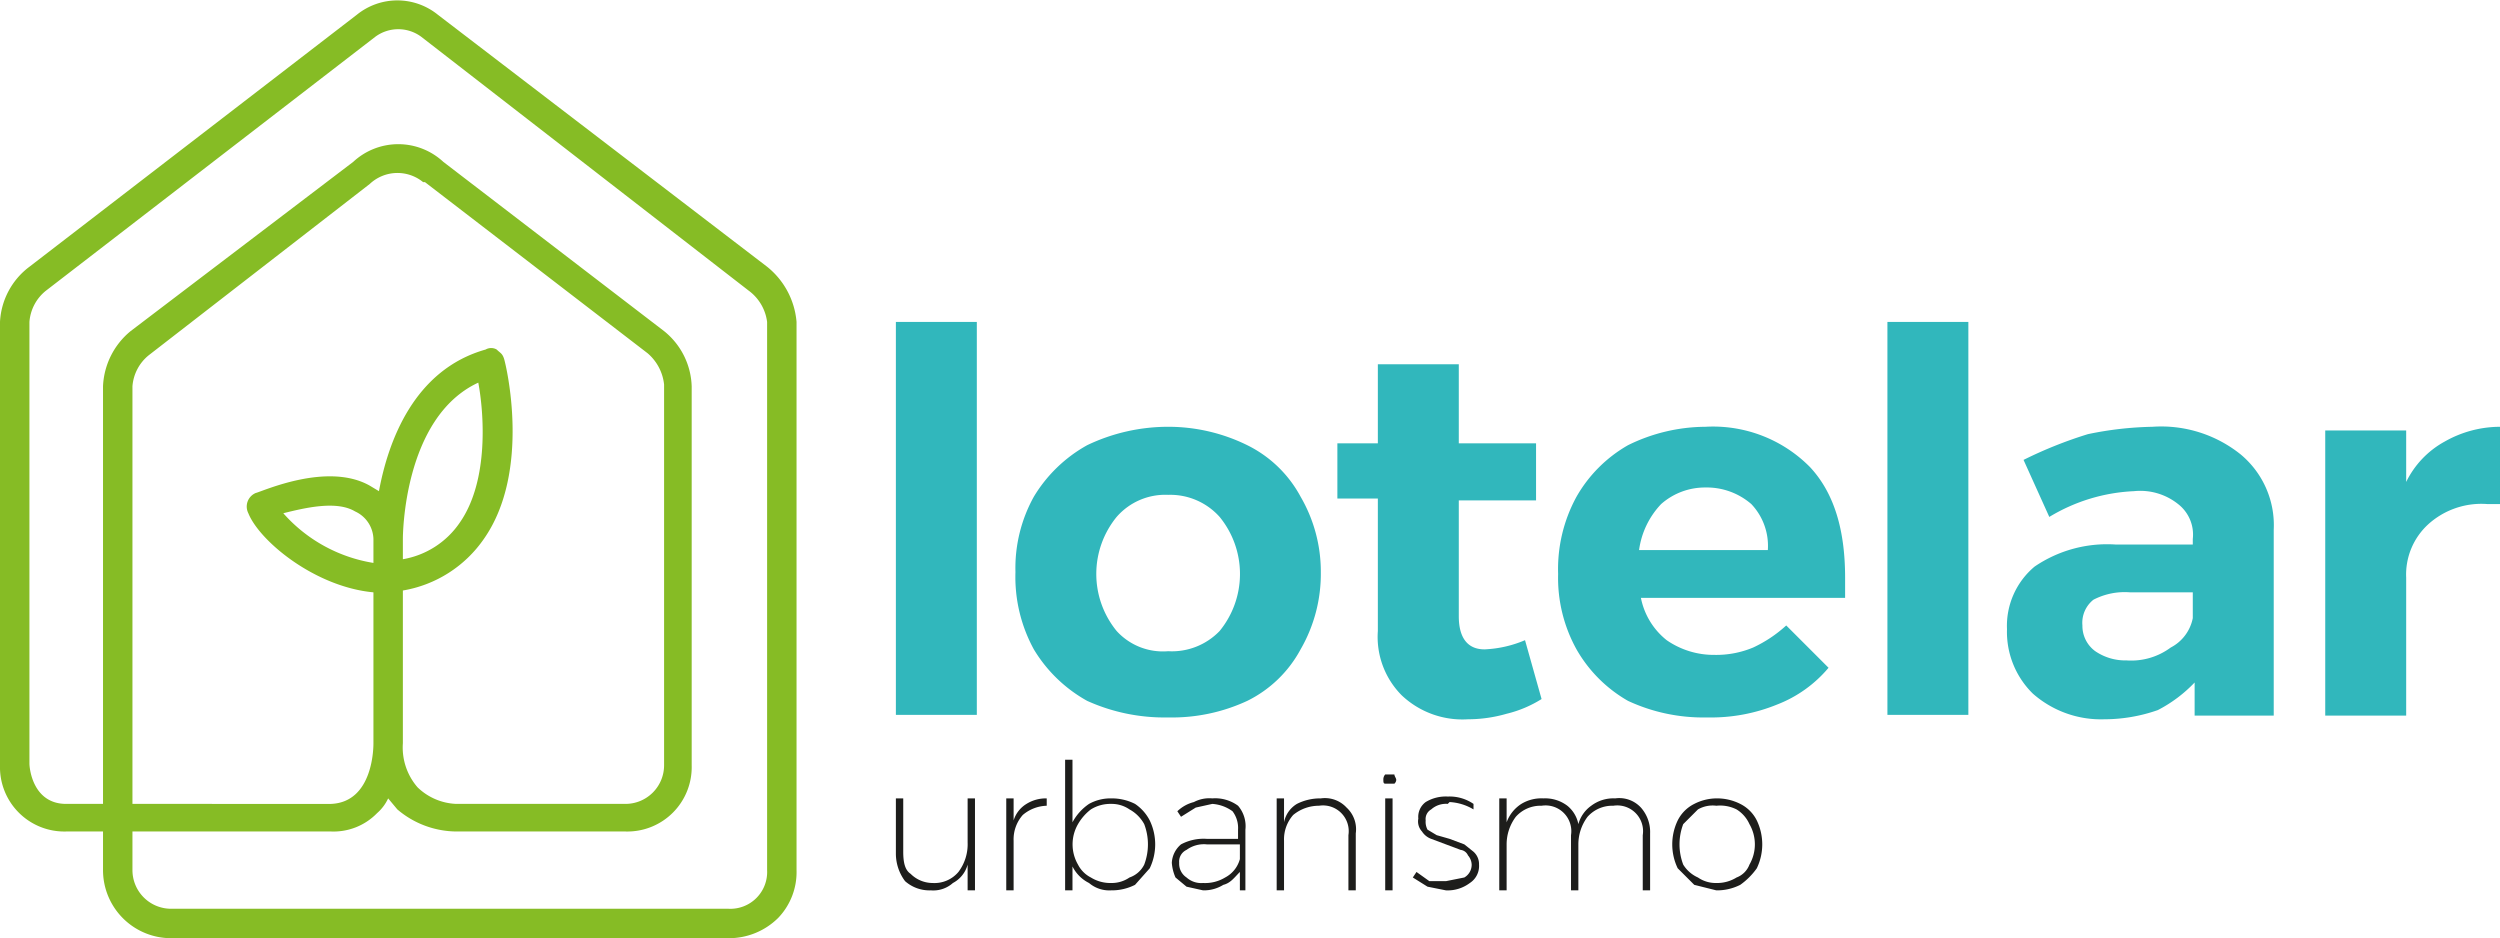 <svg id="Camada_1" data-name="Camada 1" xmlns="http://www.w3.org/2000/svg" viewBox="0 0 135.9 51"><defs><style>.cls-1{fill:#86bc25;}.cls-2{fill:#31b7bc;}.cls-3{fill:#1d1d1b;}</style></defs><title>lotelar</title><g id="_Grupo_" data-name="&lt;Grupo&gt;"><path id="_Caminho_composto_" data-name="&lt;Caminho composto&gt;" class="cls-1" d="M45.8,19.5a4.3,4.3,0,0,0-1.6-3L26.3,2.8a3.5,3.5,0,0,0-4.4,0L4.1,16.5a4,4,0,0,0-1.6,3V43.6h0a3.5,3.5,0,0,0,3.6,3.6h2v2.1h0A3.7,3.7,0,0,0,11.8,53H42.1a3.8,3.8,0,0,0,2.7-1.1,3.6,3.6,0,0,0,1-2.6V19.5h0M44.2,49.3a2,2,0,0,1-2.1,2.1H11.8a2.1,2.1,0,0,1-2.1-2.1V47.2H20.5a3.3,3.3,0,0,0,2.5-1,2.4,2.4,0,0,0,.6-.8l.5.6a5,5,0,0,0,3.2,1.2h9.2a3.5,3.5,0,0,0,3.6-3.6V23a4,4,0,0,0-1.5-3l-12-9.2a3.6,3.6,0,0,0-4.9,0L9.6,20a4.1,4.1,0,0,0-1.5,3V45.7h-2c-1.8,0-2-1.9-2-2.2v-24A2.4,2.4,0,0,1,5,17.8H5L22.9,4a2.1,2.1,0,0,1,2.5,0L43.2,17.8a2.5,2.5,0,0,1,1,1.7ZM27.4,45.7h-.1a3.2,3.2,0,0,1-2.1-.9,3.3,3.3,0,0,1-.8-2.4h0V34.1a6.7,6.7,0,0,0,4.4-2.8c2.6-3.7,1.2-9.5,1.1-9.8s-.2-.3-.4-.5a.6.6,0,0,0-.6,0c-3.9,1.1-5.3,5-5.8,7.7l-.5-.3c-2.3-1.3-5.8.3-6.2.4a.8.8,0,0,0-.4,1.1c.6,1.5,3.6,4,6.8,4.3v8.2c0,.2,0,3.2-2.3,3.3H9.7V23a2.4,2.4,0,0,1,.9-1.7l12-9.3a2.2,2.2,0,0,1,2.9-.1h.1l12.1,9.3a2.6,2.6,0,0,1,.9,1.7V43.6a2.1,2.1,0,0,1-2.1,2.1Zm-3-13.3V31.3c0-.1,0-6.6,4.1-8.5.3,1.6.6,5.3-1,7.6a4.7,4.7,0,0,1-3.1,2m-1.6-1.1v1.3a8.3,8.3,0,0,1-4.9-2.7c1.2-.3,2.9-.7,3.9-.1a1.7,1.7,0,0,1,1,1.5" transform="translate(-2.5 -2)"/><rect id="_Caminho_" data-name="&lt;Caminho&gt;" class="cls-2" x="48.7" y="17.5" width="4.4" height="21.36"/><path id="_Caminho_composto_2" data-name="&lt;Caminho composto&gt;" class="cls-2" d="M70.3,26.2A6.6,6.6,0,0,1,73.2,29a8.1,8.1,0,0,1,1.1,4.1,8.2,8.2,0,0,1-1.1,4.2,6.6,6.6,0,0,1-2.9,2.8A9.7,9.7,0,0,1,66,41a10.2,10.2,0,0,1-4.4-.9,7.8,7.8,0,0,1-2.9-2.8,8.2,8.2,0,0,1-1-4.2,8,8,0,0,1,1-4.1,7.8,7.8,0,0,1,2.9-2.8,10.2,10.2,0,0,1,4.4-1,9.7,9.7,0,0,1,4.3,1m-7.1,3.9a4.9,4.9,0,0,0,0,6.2A3.4,3.4,0,0,0,66,37.4a3.6,3.6,0,0,0,2.8-1.1,4.9,4.9,0,0,0,0-6.2A3.6,3.6,0,0,0,66,28.9a3.5,3.5,0,0,0-2.8,1.2" transform="translate(-2.5 -2)"/><path id="_Caminho_2" data-name="&lt;Caminho&gt;" class="cls-2" d="M86.3,40a6.4,6.4,0,0,1-1.9.8,7.6,7.6,0,0,1-2.1.3,4.8,4.8,0,0,1-3.6-1.3,4.5,4.5,0,0,1-1.3-3.5V29.1H75.2v-3h2.2V21.8h4.4v4.3H86v3.1H81.8v6.3c0,1.2.5,1.8,1.4,1.8a6.3,6.3,0,0,0,2.2-.5Z" transform="translate(-2.5 -2)"/><path id="_Caminho_composto_3" data-name="&lt;Caminho composto&gt;" class="cls-2" d="M100.9,27.4c1.3,1.4,1.9,3.4,1.9,6v1.1H91.7a3.9,3.9,0,0,0,1.4,2.3,4.5,4.5,0,0,0,2.6.8,5.2,5.2,0,0,0,2.1-.4A7.1,7.1,0,0,0,99.6,36l2.3,2.3a6.9,6.9,0,0,1-2.8,2,9.5,9.5,0,0,1-3.8.7,9.7,9.7,0,0,1-4.3-.9,7.5,7.5,0,0,1-2.8-2.8,8,8,0,0,1-1-4.1,8.2,8.2,0,0,1,1-4.2A7.5,7.5,0,0,1,91,26.2a9.6,9.6,0,0,1,4.2-1,7.4,7.4,0,0,1,5.7,2.2m-2.3,4.5a3.3,3.3,0,0,0-.9-2.5,3.7,3.7,0,0,0-2.5-.9,3.6,3.6,0,0,0-2.4.9,4.5,4.5,0,0,0-1.2,2.5Z" transform="translate(-2.5 -2)"/><rect id="_Caminho_3" data-name="&lt;Caminho&gt;" class="cls-2" x="102.6" y="17.5" width="4.4" height="21.36"/><path id="_Caminho_composto_4" data-name="&lt;Caminho composto&gt;" class="cls-2" d="M121.8,40.9V39.1a7.5,7.5,0,0,1-2,1.5,8.8,8.8,0,0,1-2.9.5,5.6,5.6,0,0,1-3.9-1.4,4.7,4.7,0,0,1-1.4-3.5,4.2,4.2,0,0,1,1.5-3.4,7,7,0,0,1,4.4-1.2h4.2v-.3a2.1,2.1,0,0,0-.8-1.9,3.3,3.3,0,0,0-2.4-.7,9.7,9.7,0,0,0-4.6,1.4L112.5,27a23.1,23.1,0,0,1,3.5-1.4,18.7,18.7,0,0,1,3.5-.4,6.9,6.9,0,0,1,4.8,1.5,5,5,0,0,1,1.8,4.1V40.9Zm-1.3-3.7a2.3,2.3,0,0,0,1.2-1.6V34.2h-3.4a3.7,3.7,0,0,0-2,.4,1.6,1.6,0,0,0-.6,1.4,1.7,1.7,0,0,0,.7,1.4,2.9,2.9,0,0,0,1.7.5,3.6,3.6,0,0,0,2.4-.7" transform="translate(-2.5 -2)"/><path id="_Caminho_4" data-name="&lt;Caminho&gt;" class="cls-2" d="M135.4,26a6.1,6.1,0,0,1,3-.8v4.2h-.7a4.3,4.3,0,0,0-3.2,1.1,3.7,3.7,0,0,0-1.2,2.9v7.5h-4.4V25.4h4.4v2.8a5,5,0,0,1,2.1-2.2" transform="translate(-2.5 -2)"/><path id="_Caminho_5" data-name="&lt;Caminho&gt;" class="cls-3" d="M55.5,45.4v5h-.4V49a1.6,1.6,0,0,1-.8,1,1.6,1.6,0,0,1-1.2.4,2,2,0,0,1-1.4-.5,2.5,2.5,0,0,1-.5-1.5v-3h.4v2.9c0,.6.1,1,.4,1.2a1.7,1.7,0,0,0,1.2.5,1.7,1.7,0,0,0,1.4-.6,2.5,2.5,0,0,0,.5-1.6V45.4Z" transform="translate(-2.5 -2)"/><path id="_Caminho_6" data-name="&lt;Caminho&gt;" class="cls-3" d="M58.3,45.7a2,2,0,0,1,1.1-.3v.4a2.1,2.1,0,0,0-1.3.5,2,2,0,0,0-.5,1.4v2.7h-.4v-5h.4v1.2a1.6,1.6,0,0,1,.7-.9" transform="translate(-2.5 -2)"/><path id="_Caminho_composto_5" data-name="&lt;Caminho composto&gt;" class="cls-3" d="M64.2,45.7a2.4,2.4,0,0,1,.8.9,3,3,0,0,1,0,2.6l-.8.9a2.8,2.8,0,0,1-1.3.3,1.7,1.7,0,0,1-1.2-.4,2,2,0,0,1-.9-.9v1.3h-.4V43.3h.4v3.4a2.8,2.8,0,0,1,.9-1,2.4,2.4,0,0,1,1.2-.3,2.8,2.8,0,0,1,1.3.3m-.3,4a1.4,1.4,0,0,0,.8-.7,3.1,3.1,0,0,0,0-2.2,2,2,0,0,0-.8-.8,1.7,1.7,0,0,0-1-.3,2,2,0,0,0-1.1.3,2.7,2.7,0,0,0-.7.8,2.2,2.2,0,0,0,0,2.2,1.6,1.6,0,0,0,.7.7,2,2,0,0,0,1.1.3,1.7,1.7,0,0,0,1-.3" transform="translate(-2.5 -2)"/><path id="_Caminho_composto_6" data-name="&lt;Caminho composto&gt;" class="cls-3" d="M69.9,50.4v-1c-.3.3-.5.6-.9.7a2,2,0,0,1-1.1.3l-.9-.2-.6-.5a2.4,2.4,0,0,1-.2-.8,1.4,1.4,0,0,1,.5-1,2.6,2.6,0,0,1,1.4-.3h1.7v-.5a1.5,1.5,0,0,0-.3-1,2.1,2.1,0,0,0-1.1-.4l-.9.2-.8.5-.2-.3a2,2,0,0,1,.9-.5,1.8,1.8,0,0,1,1-.2,2.1,2.1,0,0,1,1.4.4,1.7,1.7,0,0,1,.4,1.3v3.3Zm-.8-.7a1.6,1.6,0,0,0,.8-1v-.8H68.1a1.6,1.6,0,0,0-1.1.3.7.7,0,0,0-.4.7.9.9,0,0,0,.4.8,1.2,1.2,0,0,0,.9.3,2.1,2.1,0,0,0,1.2-.3" transform="translate(-2.5 -2)"/><path id="_Caminho_7" data-name="&lt;Caminho&gt;" class="cls-3" d="M75.7,45.9a1.6,1.6,0,0,1,.5,1.4v3.1h-.4v-3a1.4,1.4,0,0,0-1.6-1.6,2.2,2.2,0,0,0-1.4.5,2,2,0,0,0-.5,1.4v2.7h-.4v-5h.4v1.3a1.5,1.5,0,0,1,.7-1,2.8,2.8,0,0,1,1.3-.3,1.6,1.6,0,0,1,1.4.5" transform="translate(-2.5 -2)"/><path id="_Caminho_composto_7" data-name="&lt;Caminho composto&gt;" class="cls-3" d="M78.3,44.1c0,.1.1.2.1.3a.3.3,0,0,1-.1.2h-.5c-.1,0-.1-.1-.1-.2a.4.4,0,0,1,.1-.3h.5m-.5,1.3h.4v5h-.4Z" transform="translate(-2.5 -2)"/><path id="_Caminho_8" data-name="&lt;Caminho&gt;" class="cls-3" d="M81.2,45.7a1.2,1.2,0,0,0-.9.3.6.6,0,0,0-.3.6.9.9,0,0,0,.1.5l.5.3.7.2.8.3.5.4a.9.9,0,0,1,.3.7,1.1,1.1,0,0,1-.5,1,2,2,0,0,1-1.3.4l-1-.2-.8-.5.2-.3.7.5h.9l1-.2a.8.8,0,0,0,.4-.7.8.8,0,0,0-.2-.5.5.5,0,0,0-.4-.3l-.8-.3-.8-.3a1,1,0,0,1-.5-.4.8.8,0,0,1-.2-.7,1,1,0,0,1,.4-.9,2.1,2.1,0,0,1,1.2-.3,2.3,2.3,0,0,1,1.4.4v.3a2.8,2.8,0,0,0-1.3-.4" transform="translate(-2.5 -2)"/><path id="_Caminho_9" data-name="&lt;Caminho&gt;" class="cls-3" d="M91.7,45.9a2,2,0,0,1,.5,1.4v3.1h-.4v-3a1.4,1.4,0,0,0-1.6-1.6,1.8,1.8,0,0,0-1.4.6,2.5,2.5,0,0,0-.5,1.5v2.5h-.4v-3a1.4,1.4,0,0,0-1.6-1.6,1.8,1.8,0,0,0-1.4.6,2.5,2.5,0,0,0-.5,1.5v2.5H84v-5h.4v1.3a2,2,0,0,1,.8-1,2.1,2.1,0,0,1,1.2-.3,2,2,0,0,1,1.3.4,1.7,1.7,0,0,1,.6,1,1.8,1.8,0,0,1,.7-1,2,2,0,0,1,1.3-.4,1.6,1.6,0,0,1,1.4.5" transform="translate(-2.5 -2)"/><path id="_Caminho_composto_8" data-name="&lt;Caminho composto&gt;" class="cls-3" d="M97.1,45.7a2,2,0,0,1,.9.9,3,3,0,0,1,0,2.6,3.8,3.8,0,0,1-.9.9,2.8,2.8,0,0,1-1.3.3l-1.2-.3-.9-.9a3,3,0,0,1,0-2.6,2,2,0,0,1,.9-.9,2.7,2.7,0,0,1,1.2-.3,2.8,2.8,0,0,1,1.3.3m-2.3.3-.8.8A3.1,3.1,0,0,0,94,49a1.8,1.8,0,0,0,.8.7,1.7,1.7,0,0,0,1,.3,2,2,0,0,0,1.1-.3,1.2,1.2,0,0,0,.7-.7,2.2,2.2,0,0,0,0-2.2,1.8,1.8,0,0,0-.7-.8,2,2,0,0,0-1.1-.2,1.6,1.6,0,0,0-1,.2" transform="translate(-2.5 -2)"/></g></svg>